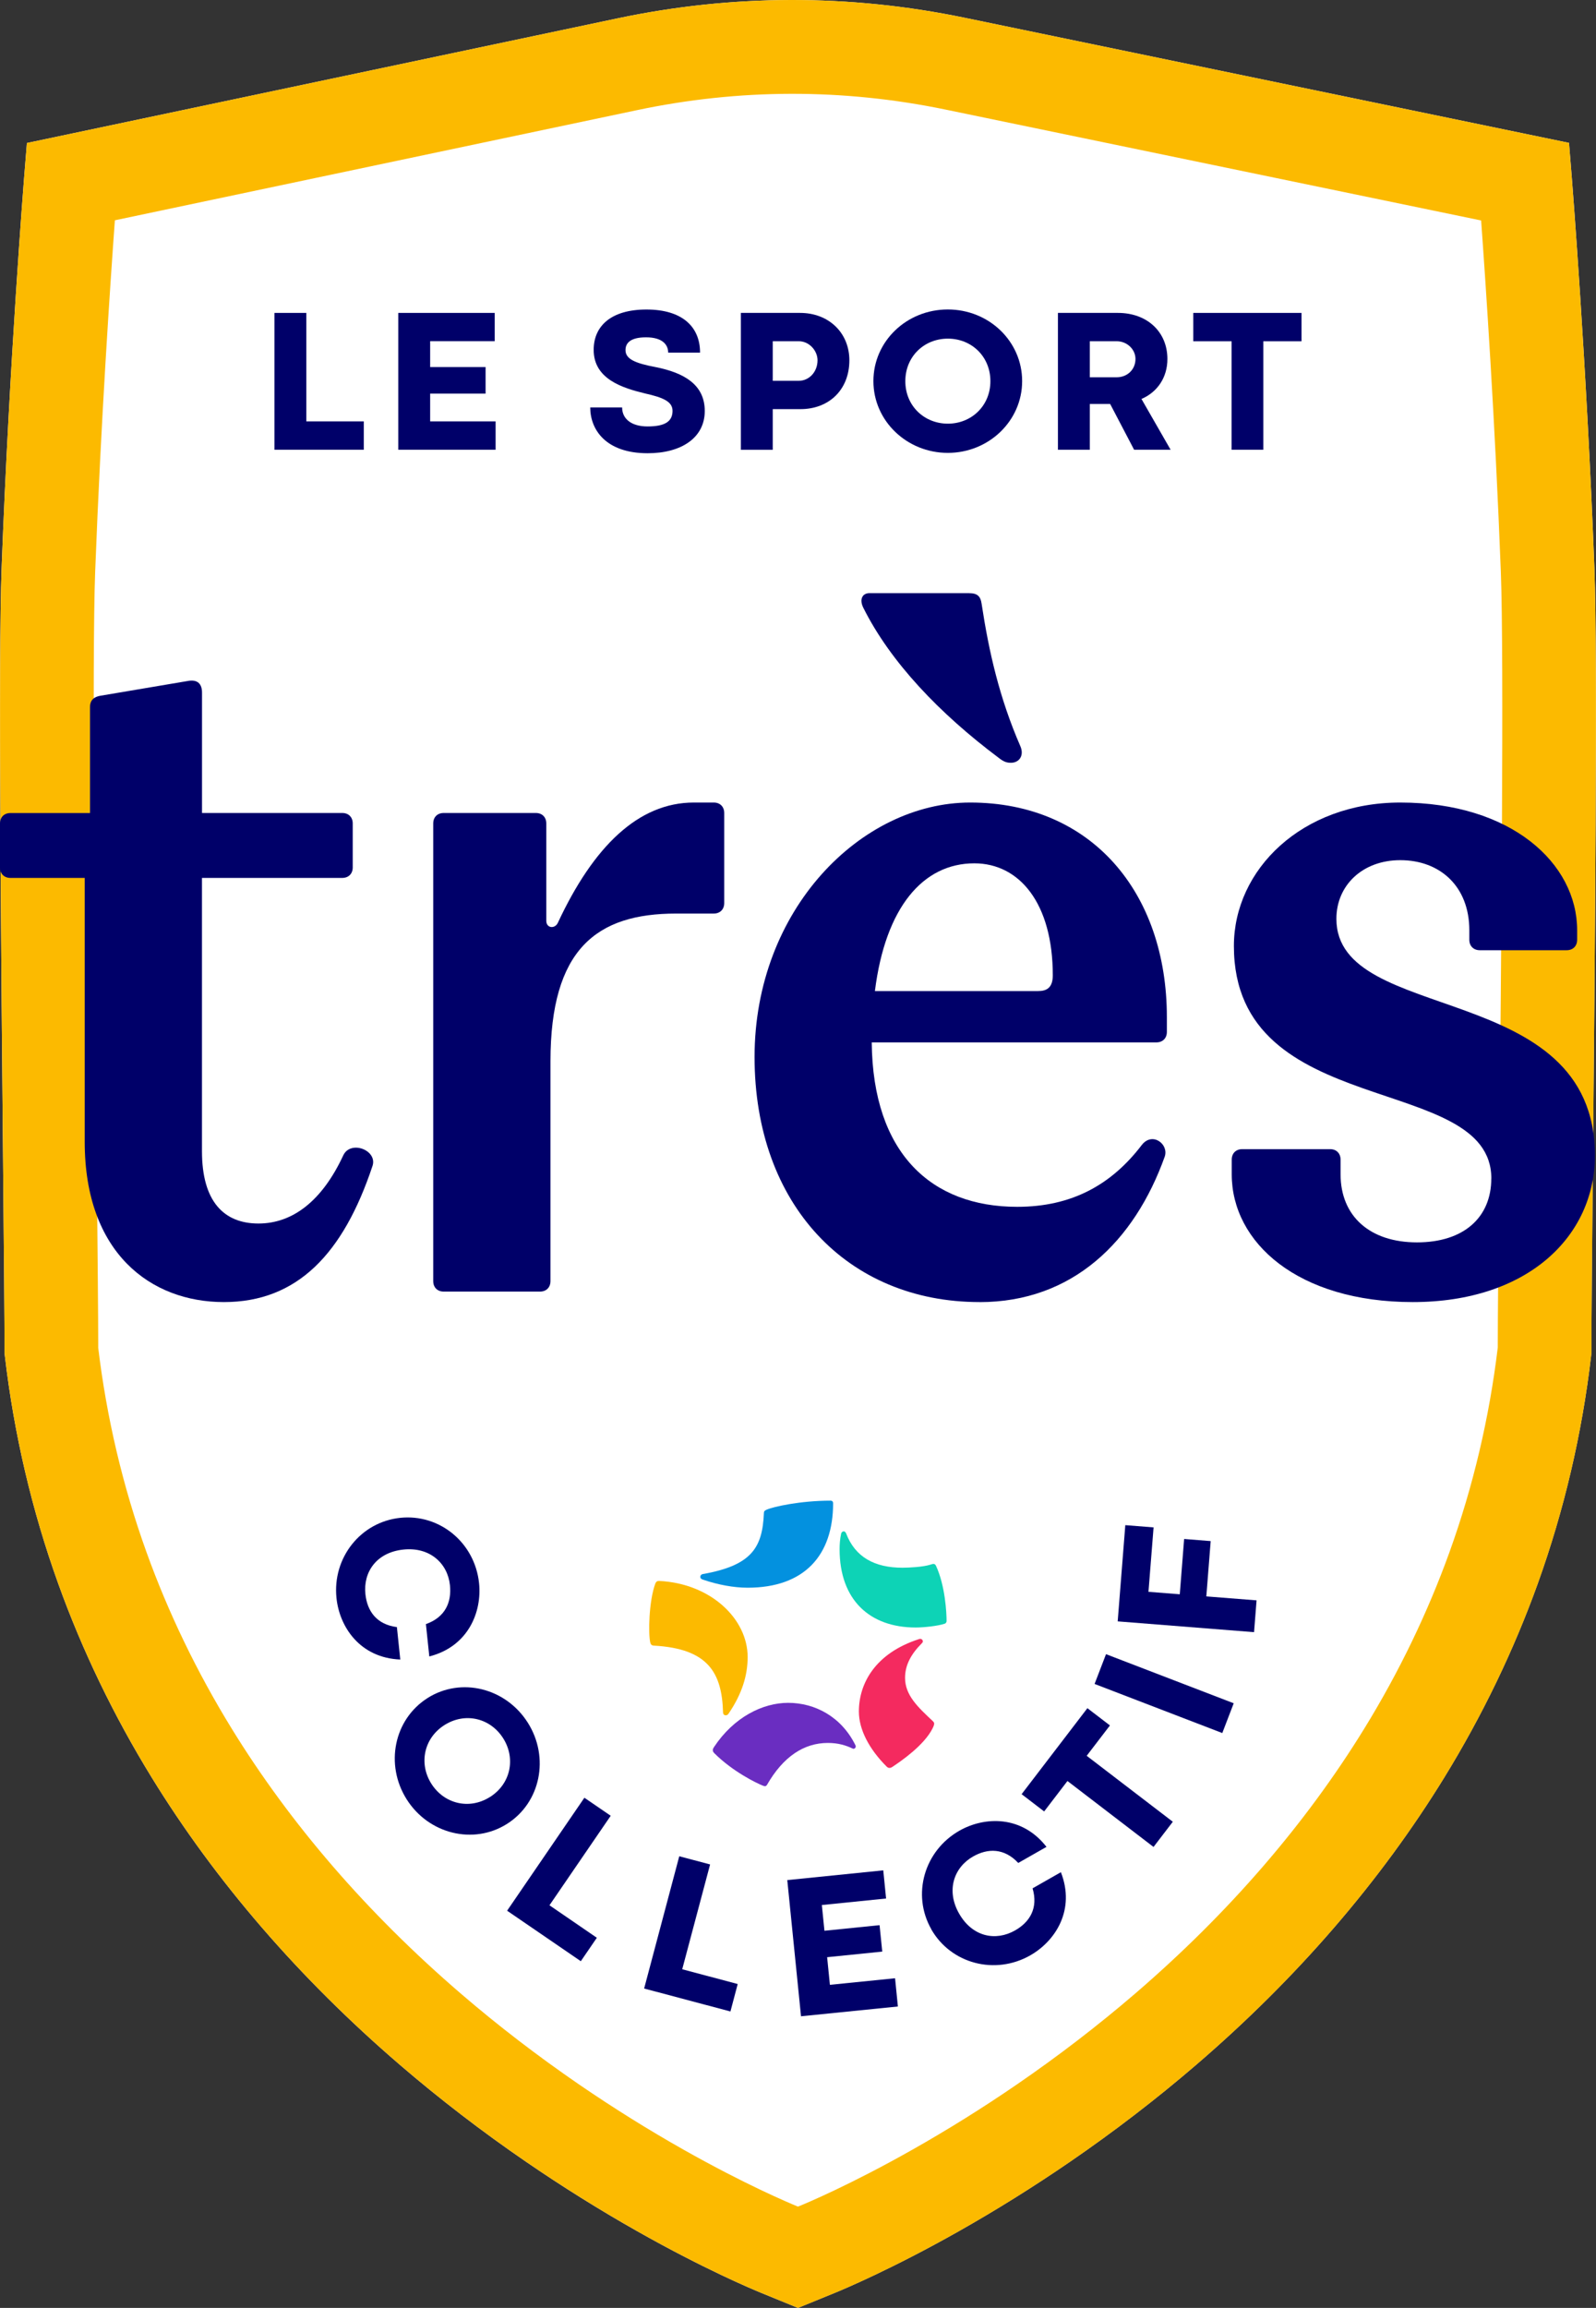 <?xml version="1.0" encoding="UTF-8"?><svg id="Calque_1" xmlns="http://www.w3.org/2000/svg" viewBox="0 0 362.47 523.82"><rect x="0" y="0" width="362.47" height="523.82" fill="#333333" stroke="none"/><defs><style>.cls-1{fill:#0391df;}.cls-2{fill:#6a2dc1;}.cls-3{fill:#000069;}.cls-4{fill:#fff;}.cls-5{fill:#f42a5f;}.cls-6{fill:#fcba00;}.cls-7{fill:#0dd3b6;}</style></defs><path class="cls-4" d="M181.23,523.82l-8.32-3.4c-2.05-.84-13.05-5.45-28.17-14-8.56-4.83-17.04-10.13-25.21-15.73-10.06-6.89-19.74-14.33-28.77-22.09-22.86-19.66-41.81-41.59-56.32-65.19-8.63-14.03-15.76-28.82-21.21-43.96-5.98-16.61-10.06-34.01-12.13-51.74l-.07-.63v-.63c.01-6.06-.14-21.6-.32-41.28-.44-46.38-1.11-116.47-.35-136.15C2.14,82.19,5.44,40.79,5.47,40.38l.64-7.92L140.23,4.17c26.13-5.51,52.65-5.56,78.8-.15l137.31,28.41,.64,7.95c.03,.41,3.34,41.81,5.13,88.64,.75,19.7,.09,89.85-.36,136.26-.19,19.62-.33,35.12-.32,41.17v.63l-.07,.63c-2.07,17.73-6.16,35.13-12.13,51.74-5.45,15.13-12.58,29.92-21.21,43.96-14.51,23.6-33.45,45.54-56.31,65.19-9.03,7.77-18.72,15.2-28.78,22.1-8.17,5.6-16.65,10.89-25.21,15.73-15.1,8.53-26.11,13.15-28.17,13.99l-8.33,3.4Z"/><path class="cls-6" d="M181.23,523.82l-8.32-3.4c-2.05-.84-13.05-5.45-28.17-14-8.56-4.84-17.04-10.13-25.21-15.73-10.06-6.89-19.74-14.33-28.77-22.09-22.86-19.65-41.8-41.59-56.32-65.19-8.63-14.04-15.76-28.83-21.21-43.96-5.98-16.6-10.06-34.01-12.13-51.74l-.07-.63v-.63c.01-6.07-.14-21.64-.32-41.35-.44-46.36-1.11-116.42-.35-136.09C2.14,82.19,5.44,40.79,5.47,40.38l.64-7.92L140.23,4.17c26.13-5.51,52.65-5.56,78.8-.15l137.31,28.41,.64,7.95c.03,.41,3.34,41.81,5.13,88.64,.75,19.69,.09,89.82-.35,136.22-.19,19.65-.34,35.16-.32,41.22v.63l-.07,.63c-2.07,17.73-6.16,35.13-12.13,51.74-5.45,15.13-12.58,29.92-21.21,43.96-14.51,23.6-33.45,45.54-56.31,65.19-9.03,7.76-18.71,15.2-28.78,22.1-8.16,5.6-16.64,10.89-25.21,15.73-15.1,8.53-26.11,13.15-28.17,13.99l-8.33,3.4ZM22.3,305.85c1.91,15.9,5.59,31.51,10.95,46.39,4.95,13.76,11.45,27.22,19.32,40.02,13.36,21.73,30.87,41.98,52.06,60.2,8.45,7.27,17.51,14.22,26.93,20.68,7.67,5.25,15.62,10.22,23.65,14.75,14.01,7.91,23.91,12.07,25.75,12.83l.27,.11,.27-.11c1.84-.75,11.76-4.92,25.75-12.83,8.03-4.54,15.99-9.5,23.64-14.75,9.43-6.46,18.49-13.42,26.94-20.68,21.19-18.22,38.7-38.47,52.06-60.2,7.87-12.79,14.36-26.26,19.32-40.02,5.36-14.88,9.04-30.49,10.95-46.39,0-6.57,.14-21.75,.33-40.81,.44-46.2,1.1-116.01,.37-135.2-1.31-34.3-3.45-65.64-4.48-79.8l-121.65-25.17c-23.27-4.81-46.85-4.77-70.1,.14L26.09,50c-1.03,14.15-3.17,45.51-4.48,79.83-.73,19.16-.07,88.91,.37,135.07,.18,19.13,.33,34.36,.33,40.94Z"/><path class="cls-3" d="M45.87,199.27v62.03c0,11.41,4.99,16.4,12.83,16.4s14.5-5.23,19.25-15.45c1.66-3.57,7.84-1.19,6.65,2.38-6.65,19.97-17.11,30.9-33.75,30.9s-31.61-11.17-31.61-36.37v-59.9H2.38C.95,199.27,0,198.31,0,196.89v-9.98C0,185.48,.95,184.53,2.38,184.53H20.44v-24.01c0-1.66,.95-2.38,2.38-2.61l19.73-3.33c2.38-.48,3.33,.71,3.33,2.61v27.33h31.85c1.43,0,2.38,.95,2.38,2.38v9.98c0,1.43-.95,2.38-2.38,2.38h-31.85Z"/><path class="cls-3" d="M153.54,207.35c-18.06,0-28.52,8.08-28.52,33.51v49.91c0,1.43-.95,2.38-2.38,2.38h-21.87c-1.43,0-2.38-.95-2.38-2.38v-103.87c0-1.43,.95-2.38,2.38-2.38h20.92c1.43,0,2.38,.95,2.38,2.38v22.1c0,1.66,1.9,1.9,2.61,.48,8.08-17.35,18.3-27.33,30.9-27.33h4.52c1.43,0,2.38,.95,2.38,2.38v20.44c0,1.43-.95,2.38-2.38,2.38h-8.56Z"/><path class="cls-3" d="M222.47,295.53c-29.95,0-51.1-22.11-51.1-55.62s24.24-57.76,48.96-57.76c27.57,0,44.68,20.44,44.68,48.73v3.33c0,1.43-.95,2.38-2.38,2.38h-64.65c.24,25.19,13.55,37.32,33.04,37.32,12.36,0,21.39-4.99,28.28-14.02,2.38-3.09,6.18-.24,5.23,2.61-6.89,19.25-20.92,33.04-42.07,33.04m-24.96-160.91h22.58c1.9,0,2.61,.71,2.85,2.38,1.66,10.93,4.04,21.39,8.79,32.32,.95,2.14-.24,3.8-2.14,3.8-.95,0-1.66-.24-2.85-1.19-13.31-9.98-24.48-21.63-30.66-33.99-.95-1.9-.24-3.33,1.43-3.33m1.19,90.32h37.08c1.9,0,3.33-.71,3.33-3.56,0-16.4-7.6-25.43-17.82-25.43-11.65,0-20.2,9.98-22.58,29"/><path class="cls-3" d="M338.7,267.48c0-24.24-58.47-12.83-58.47-52.77,0-17.35,15.45-32.56,37.79-32.56,25.19,0,40.17,13.79,40.17,29v2.14c0,1.43-.95,2.38-2.38,2.38h-19.73c-1.43,0-2.38-.95-2.38-2.38v-2.14c0-9.98-6.66-15.92-15.69-15.92-8.56,0-14.5,5.71-14.5,13.31,0,24.24,58.71,13.55,58.71,53.72,0,18.3-15.21,33.27-41.36,33.27s-41.12-13.55-41.12-29v-3.33c0-1.43,.95-2.38,2.38-2.38h19.96c1.43,0,2.38,.95,2.38,2.38v3.33c0,9.51,6.66,15.45,17.35,15.45s16.88-5.71,16.88-14.5"/><polygon class="cls-3" points="62.33 102.08 62.33 71.02 69.57 71.02 69.57 95.64 82.62 95.64 82.62 102.08 62.33 102.08"/><polygon class="cls-3" points="90.45 102.08 90.45 71.02 112.35 71.02 112.35 77.44 97.69 77.44 97.69 83.31 110.28 83.31 110.28 89.34 97.69 89.34 97.69 95.64 112.56 95.64 112.56 102.08 90.45 102.08"/><path class="cls-3" d="M134.05,92.47h7.24c0,2.58,2.08,4.32,5.78,4.32,4.04,0,5.67-1.19,5.67-3.54,0-2.15-2.22-3.04-6.24-3.95-5.23-1.26-11.67-3.31-11.67-9.89,0-5.41,3.95-9.16,11.99-9.16s12.17,3.84,12.17,9.78h-7.24c0-1.74-1.24-3.47-5.03-3.47s-4.66,1.48-4.66,2.9c0,1.99,2.06,2.97,6.94,3.88,6.23,1.26,11.06,3.88,11.06,9.94s-5.28,9.59-12.97,9.59c-9.52,0-13.04-5.37-13.04-10.39"/><path class="cls-3" d="M168.26,102.08v-31.06h13.45c6.51,0,11.19,4.52,11.19,10.76,0,6.69-4.64,11.08-11.1,11.08h-6.3v9.23h-7.24Zm7.24-15.65h5.92c2.35,0,4.25-2.03,4.25-4.66,0-2.17-1.87-4.32-4.25-4.32h-5.92v8.98Z"/><path class="cls-3" d="M198.36,86.5c0-9.05,7.56-16.26,16.9-16.26s16.88,7.22,16.88,16.26-7.58,16.29-16.88,16.29-16.9-7.26-16.9-16.29m26.57,.02c0-5.62-4.29-9.66-9.66-9.66s-9.66,4.04-9.66,9.66,4.32,9.64,9.66,9.64,9.66-4.04,9.66-9.64"/><path class="cls-3" d="M240.27,102.08v-31.06h13.64c6.56,0,11.22,4.25,11.22,10.46,0,4.23-2.31,7.54-5.89,9.07l6.62,11.53h-8.29l-5.44-10.39h-4.62v10.39h-7.24Zm7.24-16.45h6.1c2.4,0,4.27-1.74,4.27-4.16,0-2.17-1.9-4.02-4.27-4.02h-6.1v8.18Z"/><polygon class="cls-3" points="279.71 102.08 279.71 77.46 271.01 77.46 271.01 71.02 295.59 71.02 295.59 77.46 286.91 77.46 286.91 102.08 279.71 102.08"/><path class="cls-3" d="M90.89,344.5c9-.94,16.95,5.67,17.91,14.82,.68,6.5-2.42,14.38-11.3,16.64l-.77-7.34c4.41-1.56,5.86-4.98,5.46-8.82-.52-5-4.59-8.73-10.57-8.1-6.13,.64-9.16,5.12-8.63,10.12,.4,3.82,2.51,6.88,7.15,7.48l.77,7.36c-9.14-.37-13.8-7.37-14.49-13.94-.96-9.16,5.49-17.28,14.47-18.22"/><path class="cls-3" d="M97.1,385.4c7.65-4.83,17.79-2.29,22.78,5.61,4.96,7.86,2.91,18.13-4.74,22.96-7.63,4.82-17.82,2.28-22.78-5.58-4.99-7.9-2.88-18.17,4.75-22.99m14.16,22.47c4.75-3,5.88-8.79,3.01-13.33-2.88-4.56-8.58-6.01-13.33-3.01-4.73,2.99-5.85,8.8-2.99,13.31,2.87,4.54,8.58,6.01,13.31,3.02"/><polygon class="cls-3" points="115.17 433.67 132.72 408.03 138.7 412.12 124.79 432.44 135.55 439.81 131.91 445.13 115.17 433.67"/><polygon class="cls-3" points="146.29 451.33 154.27 421.31 161.27 423.17 154.94 446.96 167.54 450.31 165.89 456.54 146.29 451.33"/><polygon class="cls-3" points="181.92 457.63 178.8 426.72 200.6 424.51 201.24 430.9 186.65 432.38 187.24 438.22 199.76 436.95 200.37 442.95 187.85 444.22 188.48 450.49 203.28 449 203.92 455.41 181.92 457.63"/><path class="cls-3" d="M211.51,437.87c-4.48-7.86-1.62-17.8,6.38-22.36,5.68-3.23,14.14-3.56,19.78,3.67l-6.41,3.65c-3.2-3.41-6.92-3.37-10.27-1.46-4.37,2.49-6.15,7.71-3.18,12.93,3.05,5.36,8.36,6.33,12.73,3.84,3.34-1.9,5.29-5.06,3.97-9.55l6.43-3.66c3.33,8.52-1.21,15.6-6.95,18.87-8,4.56-18.03,1.91-22.5-5.93"/><polygon class="cls-3" points="261.98 419.2 242.43 404.23 237.14 411.14 232.02 407.22 246.96 387.7 252.08 391.62 246.8 398.51 266.36 413.48 261.98 419.2"/><rect class="cls-3" x="260.78" y="368.89" width="7.24" height="31.07" transform="translate(-189.29 493.31) rotate(-68.98)"/><polygon class="cls-3" points="284.81 370.45 253.84 368 255.57 346.16 261.99 346.67 260.83 361.29 267.94 361.85 268.93 349.3 274.96 349.78 273.97 362.33 285.38 363.23 284.81 370.45"/><path class="cls-1" d="M173.49,343.44c-.34,7.73-2.66,11.86-13.92,13.83-.34,.09-.52,.34-.52,.6s.09,.52,.69,.69c3.28,1.12,6.89,1.8,10.05,1.8,12.94,0,19.42-7.39,19.42-19.16,0-.35-.17-.6-.6-.6-6.79,0-13.06,1.38-14.52,2.06-.34,.17-.6,.26-.6,.77"/><path class="cls-7" d="M214.98,367.93c0-1.77-.29-7.98-2.4-12.54-.17-.34-.35-.43-.6-.43-.17,0-.43,.09-.69,.17-1.63,.52-4.8,.69-6.34,.69-6.27,0-10.73-2.36-12.8-7.82-.17-.34-.34-.43-.52-.43-.26,0-.52,.17-.6,.52-.26,1.2-.35,2.41-.35,3.52,0,11.55,6.87,17.78,17.27,17.78,1.89,0,5.06-.34,6.6-.86,.26-.09,.43-.34,.43-.6"/><path class="cls-6" d="M148.57,373.51c12.29,.69,15.38,6.19,15.64,15.12,0,.43,.26,.69,.6,.69s.52-.17,.69-.43c3.05-4.49,4.3-8.68,4.3-12.8,0-8.59-8.28-16.68-20.11-17.27-.43,0-.69,.17-.86,.6-1.46,3.93-1.65,11.45-1.12,13.49,.09,.34,.34,.6,.86,.6"/><path class="cls-2" d="M174.18,405.13c3.69-6.44,8.42-9.54,13.83-9.54,2.41,0,4.13,.56,5.67,1.29,.34,.17,.86-.26,.6-.77-3.2-6.48-9.19-9.62-15.29-9.62-5.76,0-12.32,3.23-16.84,10.05-.17,.26-.26,.43-.26,.69s.09,.43,.34,.69c4.14,4.14,9.54,6.79,11.08,7.39,.26,.09,.34,.09,.43,.09,.17,0,.34-.09,.43-.26"/><path class="cls-5" d="M209.58,372.48c0-.26-.34-.69-.94-.43-9.81,3.18-13.58,9.99-13.58,16.41,0,4.07,2.32,8.51,6.27,12.46,.26,.26,.43,.34,.69,.34s.45-.1,.69-.26c1.82-1.21,7.21-4.88,9.11-8.76,.26-.52,.34-.84,.34-1.03,0-.2-.06-.32-.34-.6-3.34-3.13-6.27-5.84-6.27-9.79,0-2.79,1.25-5.28,3.78-7.82,.26-.26,.26-.34,.26-.52"/></svg>